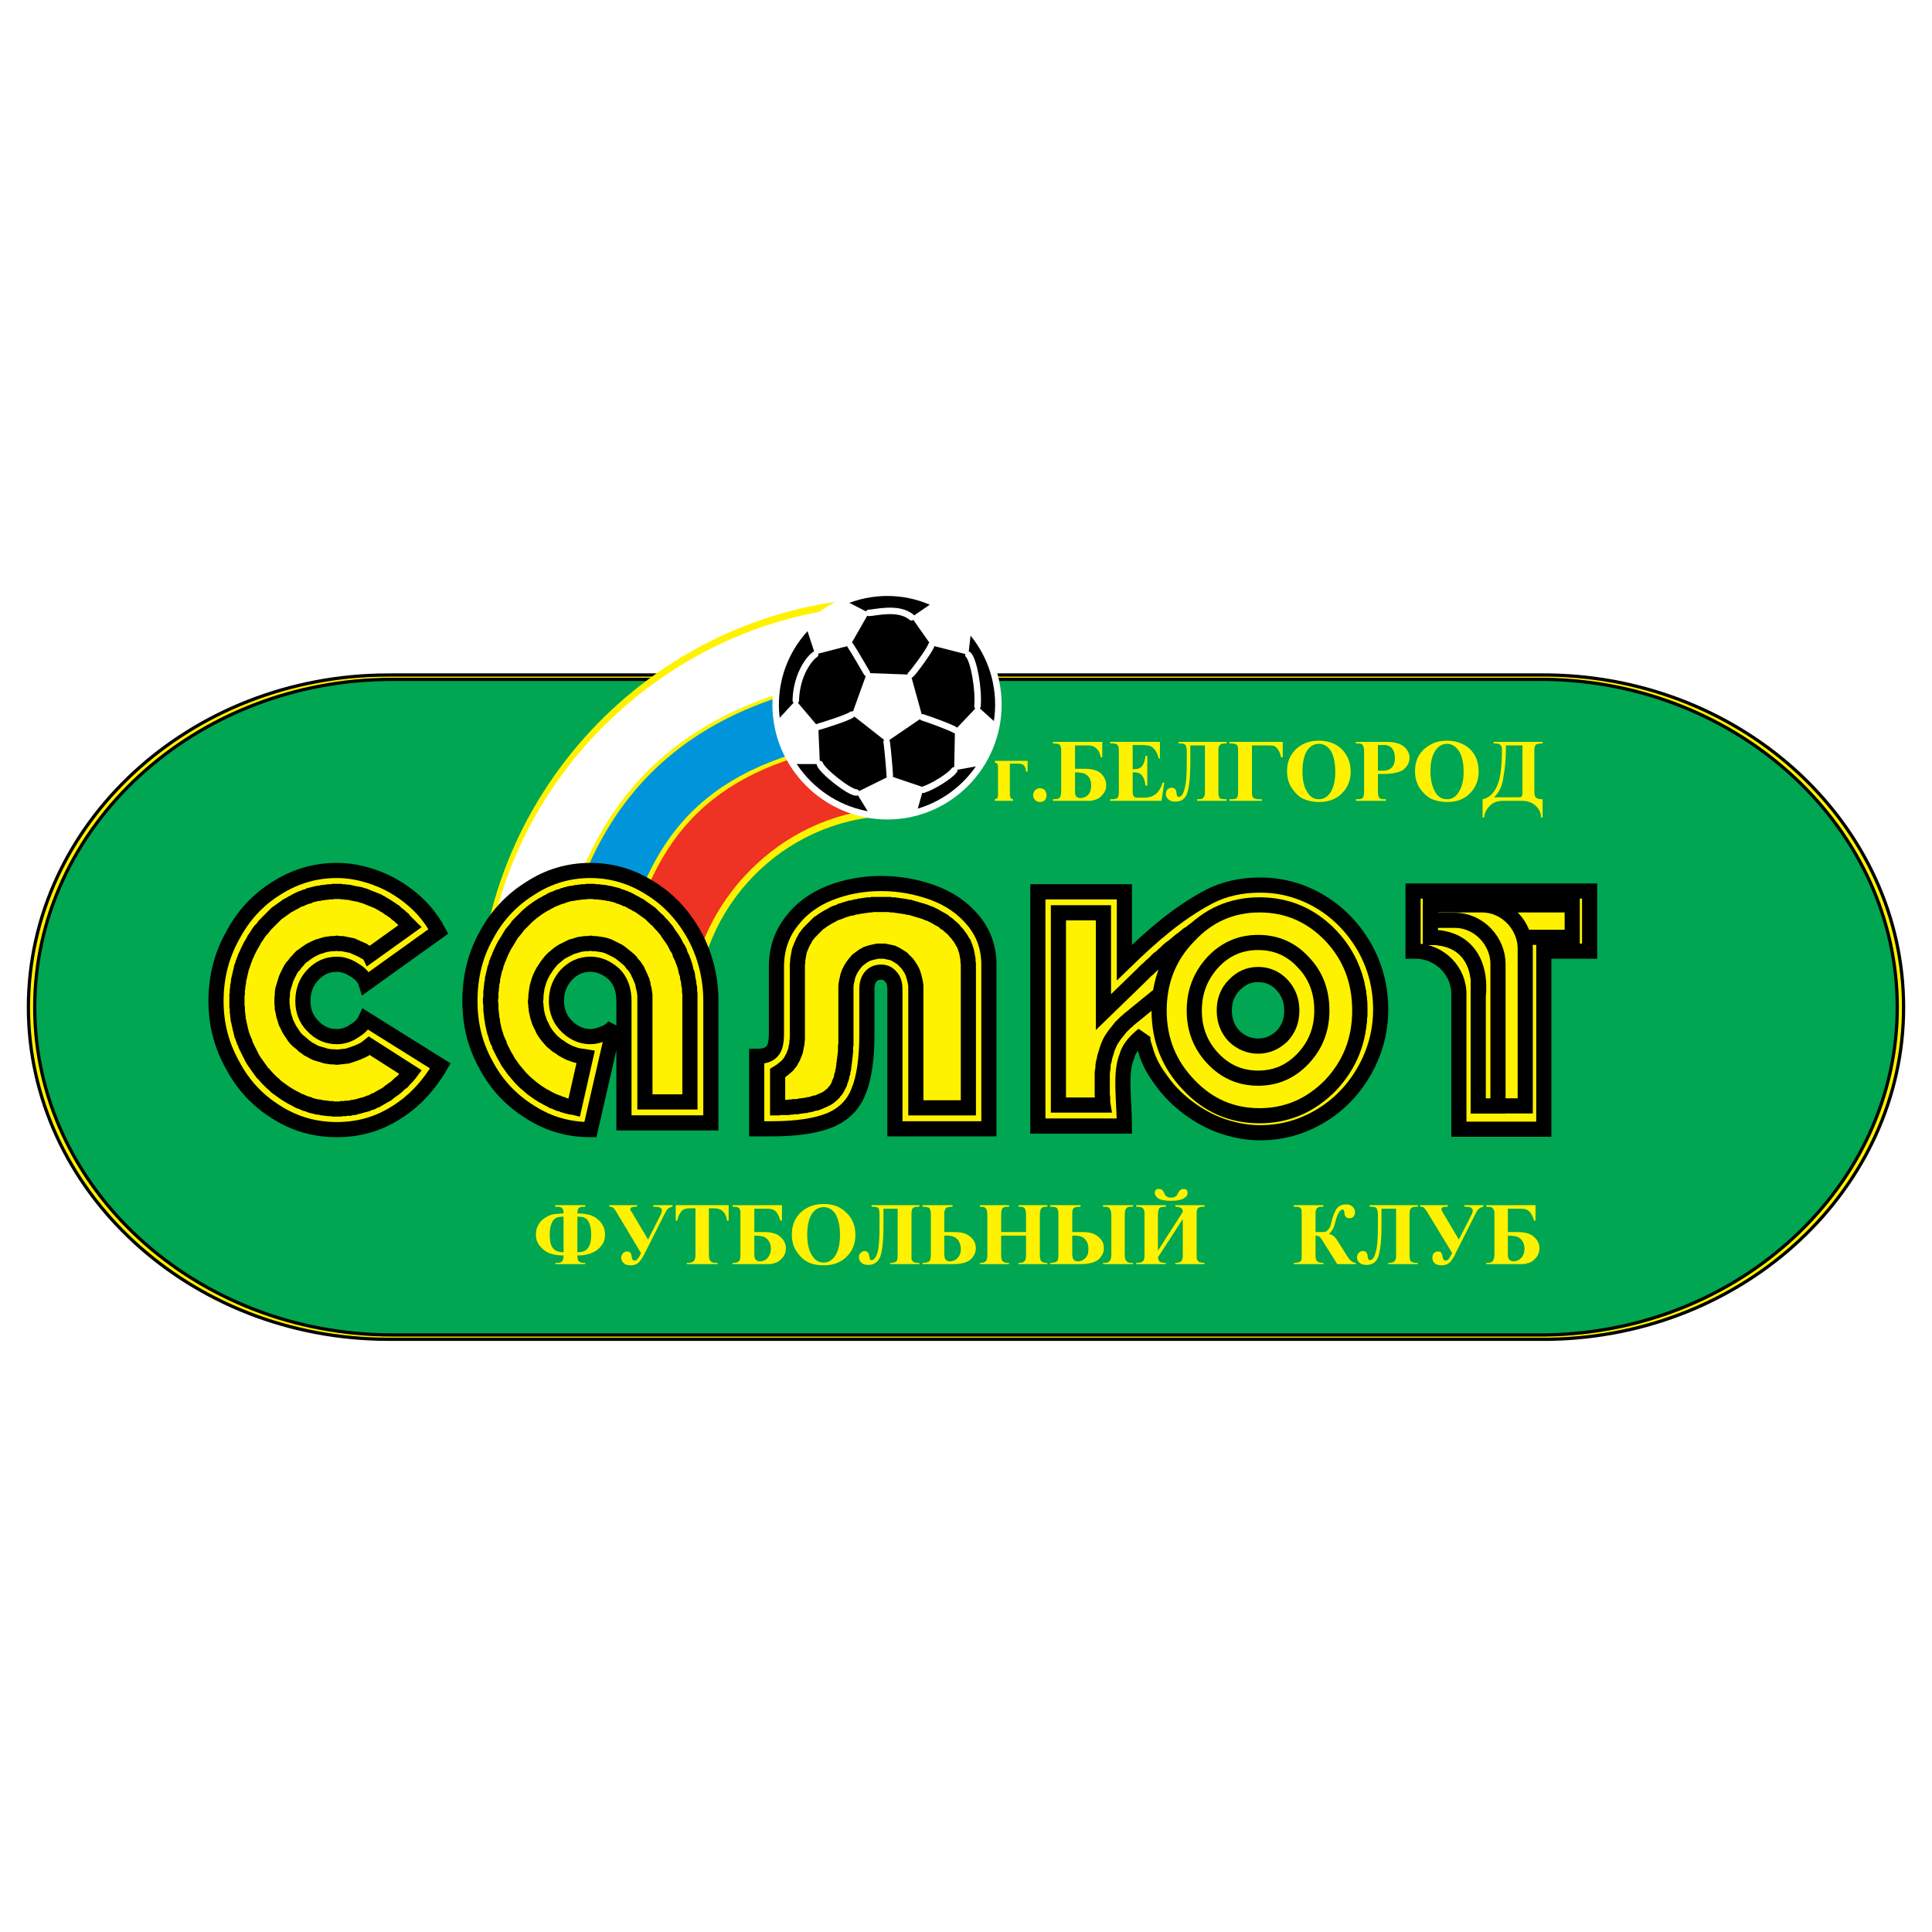 <?xml version="1.0" encoding="utf-8"?>
<!-- Generator: Adobe Illustrator 13.0.0, SVG Export Plug-In . SVG Version: 6.00 Build 14948)  -->
<!DOCTYPE svg PUBLIC "-//W3C//DTD SVG 1.0//EN" "http://www.w3.org/TR/2001/REC-SVG-20010904/DTD/svg10.dtd">
<svg version="1.0" id="Layer_1" xmlns="http://www.w3.org/2000/svg" xmlns:xlink="http://www.w3.org/1999/xlink" x="0px" y="0px"
	 width="192.756px" height="192.756px" viewBox="0 0 192.756 192.756" enable-background="new 0 0 192.756 192.756"
	 xml:space="preserve">
<g>
	<polygon fill-rule="evenodd" clip-rule="evenodd" fill="#FFFFFF" points="0,0 192.756,0 192.756,192.756 0,192.756 0,0 	"/>
	
		<path fill-rule="evenodd" clip-rule="evenodd" fill="#FFF200" stroke="#000000" stroke-width="0.324" stroke-miterlimit="2.613" d="
		M38.731,67.346c-19.78,0-35.896,14.881-35.896,33.158c0,18.236,16.116,33.115,35.896,33.115h115.885
		c19.505-0.314,35.305-15.078,35.305-33.115c0-18.079-15.8-32.842-35.305-33.158h-0.433c-0.04,0-0.119,0-0.158,0
		c-0.04,0-0.079,0-0.118,0H38.731L38.731,67.346z"/>
	
		<path fill-rule="evenodd" clip-rule="evenodd" fill="#00A651" stroke="#000000" stroke-width="0.324" stroke-miterlimit="2.613" d="
		M39.125,67.78c-19.623,0-35.66,14.684-35.66,32.724c0,17.998,16.038,32.684,35.66,32.684h115.097
		c19.348-0.277,35.069-14.883,35.069-32.684c0-17.842-15.722-32.447-35.069-32.724h-0.433c-0.079,0-0.119,0-0.158,0
		s-0.078,0-0.118,0H39.125L39.125,67.78z"/>
	<path fill-rule="evenodd" clip-rule="evenodd" fill="#FFF200" d="M88.734,81.399c-10.6,0.355-19.071,9.039-19.269,19.697h-0.158
		c-1.339-4.855-5.792-8.447-11.033-8.447c-4.728,0-8.826,2.96-10.56,7.105c0.906-22.066,18.914-39.789,41.02-40.144V81.399
		L88.734,81.399z"/>
	<path fill-rule="evenodd" clip-rule="evenodd" fill="#FFF200" d="M88.064,80.767c-9.851,0.355-18.598,9.157-19.229,18.987
		c-1.694-4.145-5.792-7.105-10.561-7.105c-4.176,0-7.841,2.289-9.851,5.684c1.3-20.684,18.993-37.578,39.797-37.933L88.064,80.767
		L88.064,80.767z"/>
	<path fill-rule="evenodd" clip-rule="evenodd" fill="#FFFFFF" d="M48.345,98.451c1.222-20.724,18.993-37.697,39.876-38.052
		l-0.04,6.552c-18.046,2.25-28.134,10.342-32.074,25.934C52.798,93.517,49.961,95.609,48.345,98.451L48.345,98.451z"/>
	<path fill-rule="evenodd" clip-rule="evenodd" fill="#0095DA" d="M56.502,92.806c3.94-15.197,13.87-23.368,31.602-25.46v6.079
		c-15.919,1.816-22.618,8.25-25.612,20.052c-1.3-0.513-2.719-0.829-4.216-0.829C57.684,92.648,57.093,92.727,56.502,92.806
		L56.502,92.806z"/>
	<path fill-rule="evenodd" clip-rule="evenodd" fill="#EE3224" d="M62.925,93.674c3.113-12.315,10.284-18.078,25.139-19.894v6.947
		c-10.126,0.513-18.677,9.355-19.189,19.026C67.732,97.069,65.604,94.859,62.925,93.674L62.925,93.674z"/>
	
		<path fill-rule="evenodd" clip-rule="evenodd" fill="#FFF200" stroke="#000000" stroke-width="1.512" stroke-miterlimit="2.613" d="
		M145.553,112.66h8.473V94.898h4.57v-6h-17.613v6h0.354c2.285,0.04,4.295,1.974,4.216,4.42V112.66L145.553,112.66z"/>
	
		<path fill-rule="evenodd" clip-rule="evenodd" fill="#FFF200" stroke="#000000" stroke-width="1.512" stroke-miterlimit="2.613" d="
		M112.179,112.346c0-2.566-0.473-5.369,0.276-7.027c0.196-0.828,0.984-1.578,1.615-2.092c-0.197,0.592,0.196,1.303,0.315,1.855
		c0.473,1.342,0.985,2.053,1.773,3.117c0.827,1.066,1.812,1.936,2.837,2.646c1.023,0.709,2.128,1.262,3.271,1.617
		s2.285,0.553,3.468,0.553c2.127,0,4.136-0.553,5.988-1.658s3.311-2.605,4.413-4.539c1.064-1.895,1.615-3.908,1.615-6.117
		c0-2.25-0.551-4.303-1.615-6.198c-1.103-1.895-2.561-3.434-4.413-4.539c-1.853-1.105-3.861-1.658-5.988-1.658
		c-1.853,0-3.547,0.355-5.084,1.145c-3.152,1.658-5.792,3.987-8.472,6.592v-7.066h-8.63v23.369H112.179L112.179,112.346z"/>
	
		<polygon fill-rule="evenodd" clip-rule="evenodd" fill="#FFF200" stroke="#000000" stroke-width="1.512" stroke-miterlimit="2.613" points="
		111.036,103.504 111.194,103.266 111.351,103.068 111.509,102.871 111.666,102.674 111.824,102.477 111.981,102.318 112.14,102.16 
		112.297,102.004 112.455,101.885 112.612,101.727 117.616,97.66 116.119,103.621 116.119,103.662 116.159,103.74 116.198,103.859 
		116.198,103.938 116.238,104.055 116.315,104.174 116.355,104.332 116.396,104.529 116.396,104.607 116.474,104.766 
		116.552,104.963 116.631,105.121 116.71,105.24 116.75,105.398 116.829,105.555 116.907,105.674 117.025,105.832 117.104,105.951 
		117.183,106.107 117.302,106.266 117.419,106.424 117.537,106.582 117.656,106.74 117.813,106.936 117.932,107.096 118.05,107.252 
		118.208,107.412 118.325,107.568 118.483,107.688 118.601,107.844 118.759,108.004 118.916,108.121 119.075,108.279 
		119.231,108.396 119.351,108.516 119.508,108.674 119.705,108.793 119.862,108.91 120.02,109.029 120.178,109.148 120.335,109.266 
		120.493,109.346 120.65,109.463 120.809,109.541 121.005,109.66 121.163,109.74 121.32,109.818 121.478,109.938 121.675,110.016 
		121.832,110.096 122.03,110.135 122.188,110.213 122.345,110.293 122.542,110.371 122.699,110.41 122.897,110.49 123.054,110.529 
		123.251,110.568 123.409,110.648 123.605,110.688 123.764,110.727 123.961,110.766 124.117,110.766 124.315,110.805 
		124.473,110.846 124.669,110.846 124.827,110.885 125.024,110.885 125.183,110.924 125.379,110.924 125.536,110.924 
		125.734,110.924 125.891,110.924 126.049,110.924 126.206,110.924 126.403,110.885 126.561,110.885 126.719,110.885 
		126.877,110.846 127.033,110.846 127.191,110.805 127.349,110.805 127.507,110.766 127.664,110.727 127.822,110.688 
		127.979,110.648 128.137,110.607 128.295,110.568 128.452,110.529 128.61,110.49 128.728,110.449 128.886,110.41 129.043,110.332 
		129.201,110.293 129.358,110.213 129.477,110.174 129.634,110.096 129.792,110.016 129.949,109.977 130.068,109.896 
		130.226,109.818 130.383,109.74 130.501,109.66 130.659,109.582 130.935,109.385 131.211,109.188 131.486,108.99 131.763,108.793 
		131.998,108.596 132.274,108.396 132.511,108.16 132.748,107.924 132.944,107.688 133.181,107.451 133.377,107.213 
		133.575,106.936 133.771,106.66 133.969,106.385 134.166,106.107 134.323,105.793 134.402,105.635 134.481,105.516 134.56,105.357 
		134.639,105.199 134.718,105.043 134.796,104.885 134.835,104.727 134.914,104.607 134.954,104.449 135.033,104.293 
		135.072,104.135 135.15,103.977 135.19,103.859 135.229,103.701 135.27,103.543 135.349,103.385 135.387,103.227 135.427,103.068 
		135.427,102.871 135.466,102.713 135.506,102.555 135.545,102.398 135.545,102.24 135.585,102.043 135.585,101.885 
		135.624,101.727 135.624,101.568 135.664,101.371 135.664,101.213 135.664,101.018 135.664,100.857 135.664,100.701 
		135.664,100.504 135.664,100.346 135.664,100.148 135.664,99.99 135.624,99.832 135.624,99.635 135.585,99.477 135.585,99.318 
		135.545,99.16 135.545,98.965 135.506,98.807 135.466,98.648 135.427,98.49 135.387,98.332 135.387,98.174 135.349,98.016 
		135.27,97.859 135.229,97.66 135.19,97.504 135.15,97.346 135.072,97.188 135.033,97.069 134.954,96.911 134.914,96.753 
		134.835,96.595 134.758,96.438 134.718,96.28 134.639,96.122 134.56,95.964 134.481,95.806 134.402,95.688 134.323,95.53 
		134.127,95.214 133.969,94.938 133.771,94.662 133.575,94.385 133.377,94.148 133.141,93.872 132.944,93.635 132.708,93.398 
		132.472,93.161 132.235,92.925 131.998,92.727 131.763,92.529 131.486,92.333 131.211,92.135 130.935,91.938 130.659,91.74 
		130.501,91.661 130.383,91.582 130.226,91.503 130.068,91.425 129.91,91.346 129.792,91.306 129.634,91.227 129.477,91.148 
		129.319,91.109 129.201,91.03 129.043,90.99 128.886,90.912 128.728,90.872 128.57,90.833 128.452,90.793 128.295,90.753 
		128.137,90.714 127.979,90.674 127.822,90.635 127.664,90.596 127.507,90.556 127.349,90.517 127.191,90.517 127.033,90.477 
		126.877,90.477 126.719,90.438 126.561,90.438 126.403,90.438 126.206,90.398 126.049,90.398 125.891,90.398 125.734,90.398 
		125.576,90.398 125.418,90.398 125.3,90.398 125.143,90.398 124.984,90.438 124.867,90.438 124.709,90.438 124.591,90.438 
		124.433,90.477 124.315,90.477 124.157,90.517 124.04,90.517 123.921,90.556 123.764,90.556 123.646,90.596 123.526,90.635 
		123.409,90.635 123.251,90.674 123.133,90.714 123.015,90.753 122.897,90.793 122.778,90.833 122.66,90.872 122.542,90.912 
		122.423,90.951 122.306,90.99 122.188,91.03 122.068,91.109 121.951,91.148 121.832,91.188 121.715,91.267 121.636,91.306 
		121.36,91.464 121.084,91.582 120.809,91.74 120.572,91.898 120.297,92.057 120.06,92.214 119.783,92.372 119.547,92.529 
		119.271,92.727 119.035,92.885 118.799,93.083 118.523,93.24 118.286,93.438 118.05,93.635 117.773,93.833 117.537,94.03 
		117.302,94.227 117.065,94.424 116.789,94.622 116.552,94.819 116.315,95.056 116.08,95.253 115.844,95.49 115.567,95.688 
		115.331,95.924 115.094,96.161 114.858,96.358 114.622,96.595 114.346,96.832 114.109,97.069 113.873,97.306 110.091,100.977 
		110.091,91.069 105.599,91.069 105.599,110.252 110.051,110.252 110.012,110.016 110.012,109.779 110.012,109.504 109.972,109.266 
		109.972,109.029 109.972,108.752 109.972,108.516 109.972,108.279 109.972,108.043 109.972,107.768 109.972,107.529 
		109.972,107.291 109.972,107.016 110.012,106.779 110.051,106.504 110.051,106.266 110.091,106.029 110.169,105.754 
		110.208,105.516 110.287,105.24 110.366,105.002 110.445,104.727 110.484,104.607 110.523,104.49 110.643,104.215 110.76,103.938 
		110.878,103.74 111.036,103.504 	"/>
	
		<path fill-rule="evenodd" clip-rule="evenodd" fill="#FFF200" stroke="#000000" stroke-width="1.512" stroke-miterlimit="2.613" d="
		M98.663,112.621V96.082c-0.039-1.658-0.591-3.118-1.615-4.302c-1.024-1.224-2.364-2.132-3.979-2.724
		c-1.655-0.592-3.35-0.908-5.162-0.908s-3.507,0.316-5.122,0.947c-1.576,0.631-2.876,1.579-3.822,2.842
		c-0.985,1.263-1.498,2.763-1.498,4.54v6.63c0,0.83-0.118,1.463-0.434,1.777c-0.275,0.355-0.827,0.514-1.536,0.514v7.223h1.536
		c2.522,0,4.453-0.316,5.792-0.869c1.379-0.592,2.325-1.539,2.837-2.881c0.552-1.303,0.828-3.236,0.828-5.645v-4.539
		c0-0.514,0.118-0.947,0.394-1.264c0.236-0.275,0.591-0.434,1.024-0.434c0.394,0,0.749,0.158,0.985,0.473
		c0.276,0.277,0.394,0.711,0.394,1.225v13.934H98.663L98.663,112.621z"/>
	
		<polygon fill-rule="evenodd" clip-rule="evenodd" fill="#FFF200" stroke="#000000" stroke-width="1.512" stroke-miterlimit="2.613" points="
		96.142,94.108 96.023,93.951 95.945,93.793 95.827,93.595 95.708,93.438 95.59,93.28 95.472,93.122 95.314,92.964 95.157,92.767 
		94.999,92.609 94.842,92.49 94.684,92.333 94.487,92.174 94.29,92.057 94.132,91.898 93.935,91.78 93.699,91.661 93.501,91.543 
		93.305,91.425 93.068,91.306 92.832,91.188 92.596,91.109 92.319,90.99 92.202,90.951 92.083,90.912 91.965,90.872 91.807,90.833 
		91.689,90.793 91.531,90.753 91.414,90.714 91.295,90.674 91.138,90.635 91.02,90.596 90.862,90.556 90.743,90.517 90.586,90.517 
		90.468,90.477 90.31,90.438 90.192,90.438 90.034,90.398 89.916,90.398 89.759,90.359 89.64,90.359 89.483,90.32 89.365,90.32 
		89.207,90.28 89.049,90.28 88.931,90.28 88.773,90.241 88.615,90.241 88.498,90.241 88.34,90.241 88.182,90.241 88.064,90.241 
		87.906,90.241 87.749,90.241 87.63,90.241 87.473,90.241 87.315,90.241 87.197,90.241 87.04,90.241 86.882,90.28 86.764,90.28 
		86.606,90.28 86.488,90.32 86.33,90.32 86.212,90.359 86.055,90.359 85.937,90.398 85.779,90.398 85.661,90.438 85.503,90.477 
		85.385,90.477 85.227,90.517 85.109,90.556 84.991,90.596 84.833,90.596 84.715,90.635 84.597,90.674 84.439,90.714 84.321,90.753 
		84.202,90.793 84.084,90.833 83.927,90.872 83.809,90.951 83.69,90.99 83.572,91.03 83.335,91.109 83.1,91.227 82.902,91.346 
		82.666,91.464 82.469,91.582 82.271,91.701 82.075,91.819 81.878,91.978 81.681,92.096 81.523,92.253 81.365,92.411 81.208,92.569 
		81.05,92.727 80.893,92.885 80.735,93.043 80.577,93.24 80.459,93.398 80.341,93.556 80.262,93.753 80.145,93.911 80.065,94.108 
		79.986,94.266 79.908,94.464 79.829,94.662 79.75,94.859 79.71,95.095 79.671,95.293 79.632,95.53 79.592,95.727 79.592,95.964 
		79.553,96.201 79.553,96.477 79.553,103.107 79.553,103.307 79.553,103.504 79.553,103.701 79.514,103.898 79.514,104.094 
		79.474,104.293 79.435,104.49 79.396,104.688 79.355,104.885 79.277,105.082 79.198,105.279 79.12,105.477 79.001,105.674 
		78.883,105.91 78.726,106.107 78.568,106.307 78.253,106.582 77.898,106.859 77.583,107.055 77.583,110.529 77.662,110.529 
		77.858,110.49 78.056,110.49 78.292,110.49 78.489,110.49 78.646,110.49 78.843,110.449 79.041,110.449 79.198,110.41 
		79.396,110.41 79.553,110.41 79.75,110.371 79.908,110.332 80.065,110.332 80.223,110.293 80.38,110.293 80.499,110.252 
		80.656,110.213 80.774,110.213 80.932,110.174 81.05,110.135 81.168,110.096 81.287,110.057 81.405,110.057 81.523,110.016 
		81.641,109.977 81.72,109.938 81.838,109.896 81.917,109.857 81.996,109.818 82.193,109.74 82.351,109.66 82.508,109.582 
		82.626,109.504 82.745,109.424 82.863,109.305 82.981,109.227 83.1,109.107 83.178,109.029 83.257,108.91 83.375,108.793 
		83.454,108.674 83.533,108.555 83.612,108.396 83.69,108.24 83.769,108.082 83.769,108.004 83.809,107.924 83.848,107.805 
		83.888,107.727 83.927,107.607 83.966,107.49 83.966,107.371 84.005,107.252 84.045,107.135 84.084,107.016 84.084,106.898 
		84.124,106.74 84.163,106.621 84.163,106.463 84.202,106.307 84.202,106.148 84.242,105.99 84.242,105.832 84.281,105.674 
		84.281,105.516 84.321,105.318 84.321,105.16 84.36,104.963 84.36,104.807 84.36,104.607 84.36,104.41 84.399,104.215 
		84.399,104.016 84.399,103.859 84.399,103.621 84.399,103.424 84.399,103.188 84.399,98.688 84.399,98.371 84.439,98.055 
		84.518,97.701 84.597,97.346 84.715,97.029 84.872,96.714 85.07,96.398 85.306,96.082 85.542,95.806 85.857,95.569 86.133,95.372 
		86.488,95.174 86.843,95.056 87.197,94.977 87.552,94.898 87.906,94.898 88.261,94.898 88.615,94.977 89.01,95.056 89.365,95.214 
		89.68,95.411 89.995,95.609 90.271,95.885 90.507,96.122 90.704,96.398 90.901,96.714 91.059,97.029 91.177,97.385 91.255,97.701 
		91.334,98.055 91.374,98.371 91.374,98.688 91.374,110.529 96.614,110.529 96.614,96.161 96.575,95.924 96.575,95.688 
		96.536,95.49 96.496,95.253 96.457,95.056 96.417,94.859 96.339,94.662 96.299,94.503 96.221,94.306 96.142,94.108 	"/>
	
		<path fill-rule="evenodd" clip-rule="evenodd" fill="#FFF200" stroke="#000000" stroke-width="1.512" stroke-miterlimit="2.613" d="
		M62.254,112.029h8.669V99.871c0-2.328-0.552-4.539-1.616-6.512c-1.104-2.013-2.561-3.592-4.414-4.737
		c-1.852-1.185-3.861-1.776-5.989-1.776c-2.167,0-4.177,0.591-5.989,1.776c-1.852,1.145-3.35,2.724-4.414,4.737
		c-1.103,1.974-1.615,4.145-1.615,6.512c0,2.33,0.512,4.422,1.615,6.395c1.064,2.014,2.562,3.553,4.414,4.699
		c1.852,1.182,3.822,1.736,5.989,1.736l2.364-10.303c-0.237,0.275-0.552,0.553-1.025,0.709c-0.433,0.199-0.906,0.316-1.339,0.316
		c-0.591,0-1.143-0.158-1.655-0.473c-0.513-0.316-0.946-0.75-1.261-1.264c-0.315-0.553-0.473-1.184-0.473-1.816
		c0-1.064,0.354-1.895,0.985-2.604c0.67-0.711,1.497-1.066,2.404-1.066c0.867,0,1.655,0.355,2.364,0.987
		c0.669,0.672,0.984,1.578,0.984,2.684V112.029L62.254,112.029z"/>
	
		<polygon fill-rule="evenodd" clip-rule="evenodd" fill="#FFF200" stroke="#000000" stroke-width="1.512" stroke-miterlimit="2.613" points="
		65.131,91.385 64.895,91.148 64.619,90.951 64.343,90.753 64.067,90.556 63.792,90.359 63.634,90.28 63.477,90.201 63.358,90.122 
		63.201,90.043 63.043,89.964 62.925,89.885 62.767,89.806 62.609,89.727 62.452,89.688 62.333,89.609 62.176,89.569 62.019,89.491 
		61.861,89.451 61.743,89.412 61.585,89.333 61.427,89.293 61.27,89.253 61.112,89.214 60.955,89.174 60.797,89.135 60.679,89.135 
		60.521,89.096 60.364,89.056 60.206,89.056 60.048,89.017 59.891,89.017 59.733,88.977 59.575,88.977 59.378,88.977 59.221,88.938 
		59.063,88.938 58.906,88.938 58.748,88.938 58.59,88.938 58.394,88.977 58.235,88.977 58.078,88.977 57.92,89.017 57.763,89.017 
		57.605,89.056 57.448,89.056 57.29,89.096 57.132,89.135 56.975,89.135 56.817,89.174 56.66,89.214 56.502,89.253 56.384,89.293 
		56.226,89.333 56.069,89.412 55.911,89.451 55.753,89.491 55.595,89.569 55.478,89.609 55.32,89.688 55.162,89.727 55.005,89.806 
		54.887,89.885 54.729,89.964 54.571,90.043 54.453,90.122 54.295,90.201 54.138,90.28 54.02,90.359 53.705,90.556 53.429,90.753 
		53.153,90.951 52.917,91.148 52.64,91.385 52.404,91.622 52.167,91.858 51.931,92.096 51.695,92.333 51.498,92.609 51.301,92.846 
		51.064,93.122 50.868,93.438 50.709,93.714 50.513,94.03 50.315,94.346 50.237,94.503 50.158,94.662 50.08,94.819 50,94.977 
		49.921,95.174 49.843,95.333 49.803,95.49 49.725,95.648 49.646,95.806 49.606,95.964 49.527,96.122 49.488,96.319 49.449,96.477 
		49.37,96.635 49.331,96.832 49.291,96.99 49.252,97.148 49.212,97.346 49.173,97.504 49.134,97.66 49.134,97.859 49.094,98.016 
		49.055,98.213 49.055,98.371 49.015,98.568 49.015,98.766 48.976,98.924 48.976,99.121 48.976,99.279 48.976,99.477 48.937,99.674 
		48.937,99.871 48.937,100.029 48.976,100.227 48.976,100.424 48.976,100.582 48.976,100.779 49.015,100.977 49.015,101.135 
		49.055,101.332 49.055,101.49 49.094,101.688 49.134,101.846 49.134,102.004 49.173,102.201 49.212,102.357 49.252,102.555 
		49.291,102.713 49.331,102.871 49.37,103.029 49.449,103.227 49.488,103.385 49.527,103.543 49.606,103.701 49.646,103.859 
		49.725,103.977 49.803,104.135 49.843,104.332 49.921,104.49 50,104.646 50.08,104.807 50.158,104.963 50.237,105.121 
		50.315,105.279 50.513,105.596 50.67,105.91 50.868,106.188 51.064,106.463 51.261,106.74 51.498,107.016 51.695,107.252 
		51.931,107.529 52.167,107.768 52.404,108.004 52.64,108.199 52.917,108.438 53.153,108.635 53.429,108.832 53.705,109.029 
		54.02,109.227 54.138,109.305 54.295,109.385 54.453,109.463 54.571,109.541 54.729,109.621 54.887,109.701 55.044,109.779 
		55.162,109.857 55.32,109.896 55.478,109.977 55.635,110.016 55.753,110.096 55.911,110.135 56.069,110.174 56.226,110.252 
		56.384,110.293 56.502,110.332 56.66,110.371 56.817,110.41 56.975,110.449 57.132,110.449 57.29,110.49 58.433,105.438 
		58.196,105.398 57.842,105.357 57.487,105.279 57.132,105.16 56.817,105.043 56.502,104.885 56.147,104.688 55.872,104.49 
		55.556,104.293 55.28,104.055 55.044,103.859 54.808,103.582 54.571,103.307 54.374,103.029 54.177,102.713 54.099,102.516 
		54.02,102.357 53.941,102.201 53.862,102.043 53.783,101.846 53.744,101.688 53.665,101.49 53.625,101.332 53.586,101.135 
		53.547,100.977 53.507,100.779 53.507,100.621 53.468,100.424 53.468,100.227 53.429,100.029 53.429,99.871 53.468,99.596 
		53.468,99.318 53.507,99.043 53.547,98.766 53.586,98.49 53.665,98.213 53.744,97.938 53.823,97.701 53.941,97.424 54.059,97.188 
		54.177,96.951 54.335,96.714 54.492,96.477 54.65,96.24 54.808,96.043 55.005,95.806 55.202,95.609 55.398,95.451 55.635,95.253 
		55.832,95.095 56.069,94.938 56.305,94.819 56.542,94.701 56.778,94.583 57.015,94.464 57.29,94.385 57.566,94.306 57.802,94.227 
		58.078,94.188 58.354,94.148 58.629,94.148 58.906,94.108 59.182,94.148 59.418,94.148 59.694,94.188 59.97,94.227 60.206,94.266 
		60.482,94.346 60.718,94.424 60.955,94.543 61.191,94.662 61.427,94.78 61.664,94.898 61.9,95.056 62.097,95.214 62.294,95.372 
		62.491,95.53 62.728,95.727 62.925,95.924 63.082,96.161 63.28,96.358 63.437,96.595 63.595,96.832 63.713,97.108 63.831,97.346 
		63.949,97.621 64.067,97.898 64.146,98.174 64.186,98.451 64.265,98.727 64.304,99.004 64.343,99.279 64.343,99.557 64.343,99.832 
		64.343,109.938 68.835,109.938 68.835,99.871 68.835,99.674 68.835,99.477 68.835,99.318 68.835,99.121 68.796,98.924 
		68.796,98.766 68.796,98.568 68.756,98.371 68.717,98.213 68.717,98.016 68.678,97.859 68.638,97.66 68.599,97.504 68.599,97.346 
		68.56,97.148 68.48,96.99 68.441,96.832 68.402,96.635 68.362,96.477 68.323,96.319 68.245,96.122 68.205,95.964 68.126,95.806 
		68.086,95.648 68.008,95.49 67.929,95.333 67.85,95.174 67.811,94.977 67.732,94.819 67.653,94.662 67.535,94.503 67.456,94.346 
		67.298,94.03 67.102,93.714 66.904,93.438 66.708,93.161 66.51,92.846 66.313,92.609 66.077,92.333 65.841,92.096 65.644,91.858 
		65.368,91.622 65.131,91.385 	"/>
	
		<path fill-rule="evenodd" clip-rule="evenodd" fill="#FFF200" stroke="#000000" stroke-width="1.512" stroke-miterlimit="2.613" d="
		M33.608,86.846c-2.167,0-4.176,0.591-6.028,1.776c-1.852,1.145-3.31,2.724-4.374,4.737c-1.103,1.974-1.655,4.145-1.655,6.512
		c0,2.33,0.552,4.422,1.655,6.395c1.064,2.014,2.522,3.553,4.374,4.699c1.852,1.182,3.862,1.736,6.028,1.736
		c2.089,0,4.019-0.514,5.792-1.619c1.773-1.066,3.31-2.645,4.531-4.736l-7.447-4.658c-0.236,0.514-0.67,0.908-1.221,1.223
		c-0.513,0.355-1.104,0.514-1.655,0.514c-0.945,0-1.733-0.355-2.403-1.066c-0.67-0.67-0.985-1.5-0.985-2.486
		c0-1.025,0.315-1.895,0.985-2.604c0.67-0.711,1.458-1.066,2.403-1.066c0.591,0,1.183,0.197,1.773,0.592
		c0.591,0.356,0.986,0.79,1.143,1.303l7.211-5.171c-0.67-1.264-1.576-2.369-2.679-3.276c-1.143-0.948-2.325-1.619-3.625-2.092
		S34.87,86.846,33.608,86.846L33.608,86.846z"/>
	
		<polygon fill-rule="evenodd" clip-rule="evenodd" fill="#FFF200" stroke="#000000" stroke-width="1.512" stroke-miterlimit="2.613" points="
		26.634,92.096 26.398,92.333 26.201,92.609 25.964,92.846 25.767,93.122 25.57,93.438 25.374,93.714 25.216,94.03 25.019,94.346 
		24.94,94.503 24.861,94.662 24.783,94.819 24.704,94.977 24.625,95.174 24.546,95.333 24.467,95.49 24.428,95.648 24.349,95.806 
		24.31,95.964 24.23,96.122 24.191,96.319 24.112,96.477 24.073,96.635 24.034,96.832 23.994,96.99 23.955,97.148 23.916,97.346 
		23.876,97.504 23.836,97.66 23.797,97.859 23.797,98.016 23.758,98.213 23.718,98.371 23.718,98.568 23.679,98.766 23.679,98.924 
		23.679,99.121 23.64,99.279 23.64,99.477 23.64,99.674 23.64,99.871 23.64,100.029 23.64,100.227 23.64,100.424 23.679,100.582 
		23.679,100.779 23.679,100.977 23.718,101.135 23.718,101.332 23.758,101.49 23.758,101.688 23.797,101.846 23.836,102.004 
		23.876,102.201 23.916,102.357 23.955,102.555 23.994,102.713 24.034,102.871 24.073,103.029 24.112,103.227 24.191,103.385 
		24.23,103.543 24.31,103.701 24.349,103.859 24.428,103.977 24.467,104.135 24.546,104.332 24.625,104.49 24.704,104.646 
		24.783,104.807 24.861,104.963 24.94,105.121 25.019,105.279 25.176,105.596 25.374,105.91 25.57,106.188 25.767,106.463 
		25.964,106.74 26.162,107.016 26.398,107.252 26.634,107.529 26.871,107.768 27.107,108.004 27.343,108.199 27.58,108.438 
		27.856,108.635 28.132,108.832 28.407,109.029 28.723,109.227 28.841,109.305 28.999,109.385 29.117,109.463 29.274,109.541 
		29.432,109.621 29.589,109.701 29.708,109.779 29.865,109.857 30.023,109.896 30.181,109.977 30.299,110.016 30.457,110.096 
		30.614,110.135 30.771,110.174 30.929,110.252 31.047,110.293 31.205,110.332 31.363,110.371 31.521,110.41 31.678,110.449 
		31.835,110.449 31.993,110.49 32.15,110.529 32.309,110.529 32.466,110.568 32.624,110.568 32.781,110.607 32.938,110.607 
		33.096,110.607 33.254,110.648 33.412,110.648 33.608,110.648 33.767,110.648 33.924,110.648 34.081,110.607 34.239,110.607 
		34.397,110.607 34.554,110.568 34.712,110.568 34.87,110.568 35.027,110.529 35.185,110.49 35.342,110.49 35.46,110.449 
		35.618,110.41 35.776,110.371 35.934,110.332 36.052,110.293 36.209,110.252 36.367,110.213 36.485,110.174 36.643,110.135 
		36.8,110.057 36.918,110.016 37.076,109.977 37.234,109.896 37.352,109.818 37.51,109.779 37.627,109.701 37.786,109.621 
		37.904,109.541 38.061,109.463 38.18,109.385 38.337,109.305 38.613,109.148 38.85,108.949 39.125,108.752 39.401,108.555 
		39.638,108.359 39.874,108.121 40.15,107.924 40.386,107.648 40.623,107.412 40.859,107.135 40.977,106.977 36.84,104.332 
		36.643,104.49 36.367,104.688 36.052,104.846 35.697,105.002 35.381,105.121 35.027,105.24 34.672,105.357 34.318,105.398 
		33.963,105.438 33.608,105.477 33.333,105.438 33.057,105.438 32.781,105.398 32.505,105.357 32.269,105.279 31.993,105.199 
		31.717,105.121 31.481,105.043 31.245,104.924 30.968,104.766 30.732,104.646 30.535,104.49 30.299,104.332 30.102,104.135 
		29.905,103.977 29.708,103.818 29.51,103.621 29.353,103.424 29.195,103.188 29.038,102.951 28.88,102.713 28.762,102.477 
		28.644,102.24 28.526,102.004 28.447,101.727 28.368,101.49 28.289,101.213 28.25,100.938 28.171,100.66 28.171,100.424 
		28.132,100.148 28.132,99.871 28.132,99.596 28.171,99.318 28.171,99.043 28.21,98.766 28.289,98.49 28.368,98.213 28.447,97.977 
		28.526,97.701 28.644,97.424 28.762,97.188 28.88,96.951 28.999,96.714 29.156,96.477 29.353,96.28 29.51,96.043 29.708,95.846 
		29.865,95.648 30.062,95.451 30.299,95.293 30.496,95.135 30.732,94.977 30.968,94.819 31.205,94.701 31.442,94.583 31.717,94.464 
		31.993,94.385 32.229,94.306 32.505,94.227 32.781,94.188 33.057,94.148 33.333,94.148 33.608,94.108 33.806,94.148 34.003,94.148 
		34.16,94.148 34.357,94.188 34.554,94.227 34.751,94.266 34.948,94.306 35.146,94.346 35.303,94.424 35.5,94.503 35.658,94.583 
		35.854,94.662 36.012,94.74 36.209,94.819 36.367,94.938 36.524,95.017 36.84,95.214 36.879,95.293 40.898,92.411 40.819,92.333 
		40.662,92.174 40.504,92.017 40.347,91.858 40.229,91.701 40.031,91.543 39.874,91.385 39.716,91.267 39.52,91.109 39.361,90.951 
		39.165,90.833 39.007,90.714 38.81,90.596 38.652,90.477 38.455,90.359 38.258,90.241 38.061,90.122 37.904,90.043 37.707,89.924 
		37.51,89.845 37.312,89.767 37.116,89.688 36.918,89.609 36.722,89.53 36.524,89.451 36.328,89.372 36.13,89.333 35.934,89.253 
		35.737,89.214 35.5,89.174 35.303,89.135 35.106,89.096 34.948,89.056 34.751,89.017 34.554,89.017 34.357,88.977 34.16,88.977 
		33.963,88.938 33.767,88.938 33.608,88.938 33.412,88.938 33.254,88.938 33.096,88.977 32.938,88.977 32.781,88.977 32.624,89.017 
		32.466,89.017 32.309,89.056 32.15,89.056 31.993,89.096 31.835,89.135 31.678,89.135 31.521,89.174 31.363,89.214 31.205,89.253 
		31.047,89.293 30.89,89.333 30.771,89.412 30.614,89.451 30.457,89.491 30.299,89.569 30.141,89.609 30.023,89.688 29.865,89.727 
		29.708,89.806 29.55,89.885 29.432,89.964 29.274,90.043 29.117,90.122 28.999,90.201 28.841,90.28 28.683,90.359 28.407,90.556 
		28.132,90.753 27.856,90.951 27.58,91.148 27.343,91.385 27.107,91.622 26.871,91.858 26.634,92.096 	"/>
	<path fill-rule="evenodd" clip-rule="evenodd" fill="#FFF200" d="M150.479,79.898v-0.355h0.985c0.197,0,0.315,0,0.355-0.079
		c0.039-0.04,0.077-0.158,0.077-0.316v-4.776h-1.418v-0.355h3.429v0.158c-0.315,0-0.552,0.04-0.67,0.119
		c-0.119,0.119-0.158,0.316-0.158,0.632v4.105c0,0.276,0.079,0.474,0.158,0.553c0.079,0.039,0.157,0.079,0.275,0.118
		c0.079,0.04,0.236,0.04,0.395,0.04v1.815h-0.158c0-0.197-0.039-0.395-0.118-0.592c-0.078-0.197-0.236-0.395-0.394-0.553
		c-0.315-0.316-0.788-0.513-1.379-0.513H150.479L150.479,79.898z M150.479,74.017v0.355h-0.236v0.514
		c0,0.789-0.079,1.658-0.236,2.565c-0.118,0.948-0.434,1.619-0.945,2.092h1.418v0.355h-0.512c-0.552,0-1.024,0.158-1.34,0.513
		c-0.315,0.316-0.512,0.671-0.551,1.145h-0.159v-1.815c0.592-0.119,1.065-0.513,1.419-1.263c0.354-0.71,0.513-1.974,0.513-3.71
		c0-0.197-0.039-0.355-0.158-0.434c-0.079-0.119-0.275-0.158-0.512-0.158h-0.158v-0.158H150.479L150.479,74.017z M144.371,80.017
		v-0.276c0.473,0,0.906-0.237,1.182-0.75c0.315-0.475,0.474-1.145,0.474-1.974c0-0.908-0.158-1.619-0.474-2.092
		c-0.315-0.474-0.709-0.711-1.182-0.711v-0.316c0.906,0,1.655,0.276,2.286,0.829c0.591,0.592,0.867,1.342,0.867,2.25
		c0,0.868-0.276,1.579-0.867,2.17C146.104,79.741,145.316,80.017,144.371,80.017L144.371,80.017z M144.371,73.898v0.316
		c-0.473,0-0.905,0.237-1.182,0.711c-0.315,0.473-0.474,1.145-0.474,2.013c0,0.829,0.158,1.5,0.435,2.013
		c0.275,0.513,0.669,0.79,1.221,0.79v0.276c-0.591,0-1.104-0.119-1.576-0.316c-0.434-0.237-0.827-0.592-1.143-1.065
		c-0.315-0.474-0.473-1.026-0.473-1.698c0-0.671,0.157-1.224,0.473-1.697c0.315-0.474,0.749-0.79,1.222-1.027
		S143.859,73.898,144.371,73.898L144.371,73.898z M138.303,77.214v-0.355c0.237-0.039,0.395-0.118,0.552-0.276
		c0.197-0.197,0.315-0.513,0.315-0.948c0-0.394-0.078-0.71-0.275-0.947c-0.118-0.197-0.316-0.276-0.592-0.355v-0.316
		c0.828,0,1.38,0.158,1.773,0.474c0.354,0.315,0.552,0.671,0.552,1.105c0,0.435-0.157,0.79-0.552,1.145
		C139.761,77.017,139.17,77.175,138.303,77.214L138.303,77.214z M138.303,74.017v0.316c-0.117,0-0.236,0-0.394,0h-0.434v2.566h0.434
		c0.157,0,0.276,0,0.394-0.04v0.355c-0.039,0-0.117,0-0.196,0h-0.631v1.777c0,0.276,0.039,0.473,0.118,0.592
		c0.118,0.118,0.276,0.158,0.513,0.158h0.157v0.158h-2.994v-0.158h0.196c0.236,0,0.395-0.04,0.513-0.158
		c0.078-0.119,0.118-0.316,0.118-0.592v-4.027c0-0.276-0.04-0.473-0.118-0.592c-0.078-0.158-0.237-0.197-0.513-0.197h-0.196v-0.158
		h2.994C138.303,74.017,138.303,74.017,138.303,74.017L138.303,74.017z M131.565,80.017v-0.276c0.512,0,0.906-0.237,1.221-0.75
		c0.276-0.475,0.434-1.145,0.434-1.974c0-0.908-0.157-1.619-0.434-2.092c-0.314-0.474-0.709-0.711-1.181-0.711c0,0,0,0-0.04,0
		v-0.316c0.945,0,1.694,0.276,2.285,0.829c0.591,0.592,0.907,1.342,0.907,2.25c0,0.868-0.276,1.579-0.867,2.17
		c-0.592,0.592-1.341,0.869-2.285,0.869C131.605,80.017,131.605,80.017,131.565,80.017L131.565,80.017z M131.565,73.898v0.316
		c-0.474,0-0.866,0.237-1.183,0.711c-0.275,0.473-0.434,1.145-0.434,2.013c0,0.829,0.119,1.5,0.434,2.013
		c0.276,0.513,0.67,0.79,1.183,0.79v0.276c-0.552,0-1.064-0.119-1.537-0.316c-0.472-0.237-0.827-0.592-1.143-1.065
		c-0.315-0.474-0.473-1.026-0.473-1.698c0-0.671,0.157-1.224,0.473-1.697c0.315-0.474,0.709-0.79,1.183-1.027
		C130.58,73.978,131.053,73.898,131.565,73.898L131.565,73.898z M108.042,79.898v-0.315c0.236-0.04,0.393-0.158,0.551-0.316
		c0.197-0.237,0.276-0.553,0.276-0.908c0-0.315-0.079-0.552-0.197-0.789c-0.158-0.198-0.314-0.315-0.513-0.395
		c-0.038-0.04-0.078-0.04-0.117-0.04v-0.434h0.157c0.749,0,1.301,0.158,1.655,0.474c0.354,0.355,0.512,0.75,0.512,1.145
		c0,0.355-0.079,0.631-0.315,0.908c-0.196,0.276-0.472,0.474-0.749,0.553c-0.117,0.04-0.275,0.079-0.473,0.118
		c-0.157,0-0.354,0-0.591,0H108.042L108.042,79.898z M108.042,74.372v-0.355h1.93v1.54h-0.157c-0.039-0.276-0.118-0.474-0.235-0.671
		c-0.158-0.197-0.277-0.316-0.435-0.395c-0.157-0.079-0.354-0.119-0.631-0.119H108.042L108.042,74.372z M113.007,74.333v2.408h0.117
		c0.276,0,0.474-0.04,0.591-0.118c0.158-0.079,0.276-0.198,0.355-0.395c0.118-0.197,0.157-0.474,0.236-0.829h0.158v3h-0.158
		c-0.079-0.355-0.118-0.632-0.236-0.829c-0.119-0.198-0.236-0.355-0.355-0.395c-0.156-0.079-0.354-0.119-0.591-0.119h-0.117v1.856
		c0,0.276,0.039,0.434,0.117,0.552c0.04,0.079,0.198,0.119,0.435,0.119h0.591c0.944,0,1.536-0.474,1.852-1.5h0.158l-0.276,1.815
		h-5.123v-0.158h0.237c0.197,0,0.354-0.04,0.473-0.119c0.118-0.079,0.157-0.276,0.157-0.631v-4.027c0-0.355-0.039-0.552-0.157-0.671
		c-0.119-0.079-0.275-0.119-0.473-0.119h-0.237v-0.158h4.965v1.658h-0.117c-0.079-0.315-0.198-0.592-0.355-0.829
		c-0.158-0.197-0.314-0.355-0.551-0.434c-0.197-0.04-0.513-0.079-0.907-0.079H113.007L113.007,74.333z M118.759,74.372v1.698
		c0,1.46-0.118,2.487-0.314,3.079c-0.197,0.553-0.591,0.829-1.183,0.829c-0.315,0-0.552-0.079-0.71-0.237
		c-0.156-0.158-0.236-0.316-0.236-0.513s0.08-0.355,0.158-0.474c0.118-0.079,0.236-0.158,0.434-0.158
		c0.275,0,0.434,0.158,0.474,0.513c0,0.079,0,0.158,0.038,0.198c0,0.039,0,0.079,0.039,0.118c0,0.04,0.079,0.079,0.158,0.079
		c0.237,0,0.434-0.276,0.552-0.75c0.157-0.474,0.236-1.342,0.236-2.526v-1.263c0-0.355-0.079-0.552-0.157-0.671
		c-0.079-0.079-0.275-0.119-0.513-0.119h-0.157v-0.158h4.807v0.158h-0.117c-0.276,0-0.474,0.04-0.552,0.158
		c-0.119,0.079-0.158,0.276-0.158,0.592v4.105c0,0.158,0,0.276,0.039,0.355c0,0.079,0.04,0.158,0.079,0.237
		c0.118,0.079,0.276,0.119,0.592,0.119h0.117v0.158h-2.954v-0.158h0.117c0.236,0,0.434-0.04,0.513-0.158
		c0.079-0.079,0.157-0.276,0.157-0.513v-4.698H118.759L118.759,74.372z M127.979,74.017v1.54h-0.157
		c-0.079-0.276-0.158-0.553-0.275-0.71c-0.119-0.197-0.237-0.316-0.355-0.395c-0.118-0.039-0.314-0.079-0.552-0.079h-1.733v4.737
		c0,0.237,0.039,0.395,0.157,0.513c0.119,0.079,0.315,0.119,0.592,0.119h0.235v0.158h-3.23v-0.158h0.197
		c0.275,0,0.473-0.04,0.552-0.158c0.079-0.079,0.117-0.276,0.117-0.592v-4.145c0-0.276-0.038-0.474-0.157-0.553
		c-0.118-0.079-0.315-0.119-0.591-0.119h-0.118v-0.158H127.979L127.979,74.017z M99.254,75.912h3.271v1.066h-0.158
		c-0.039-0.277-0.078-0.474-0.197-0.592c-0.079-0.119-0.275-0.198-0.591-0.198h-0.827v2.921c0,0.276,0.039,0.435,0.079,0.513
		c0.078,0.04,0.157,0.119,0.236,0.119v0.158h-1.813v-0.158c0.158-0.04,0.236-0.079,0.276-0.158s0.04-0.237,0.04-0.474v-2.368
		c0-0.237,0-0.395-0.04-0.474s-0.118-0.158-0.276-0.197V75.912L99.254,75.912z M108.042,74.017v0.355h-0.788v2.329h0.788v0.434
		c-0.197-0.039-0.435-0.079-0.788-0.079v1.895c0,0.276,0.038,0.474,0.157,0.553c0.118,0.079,0.236,0.118,0.395,0.118
		c0.078,0,0.157,0,0.236-0.039v0.315h-2.995v-0.158h0.079c0.315,0,0.512-0.04,0.591-0.158c0.117-0.119,0.157-0.355,0.157-0.671
		v-4.105c0-0.237-0.078-0.395-0.157-0.513c-0.118-0.079-0.315-0.119-0.591-0.119h-0.079v-0.158H108.042L108.042,74.017z
		 M103.747,78.636c0.196,0,0.354,0.079,0.512,0.197c0.079,0.158,0.157,0.315,0.157,0.513c0,0.198-0.078,0.355-0.157,0.474
		c-0.158,0.158-0.315,0.197-0.512,0.197c-0.158,0-0.315-0.04-0.474-0.197c-0.118-0.119-0.197-0.276-0.197-0.474
		c0-0.197,0.079-0.354,0.197-0.513C103.432,78.714,103.589,78.636,103.747,78.636L103.747,78.636z"/>
	<path fill-rule="evenodd" clip-rule="evenodd" fill="#FFF200" d="M151.268,126.119v-0.314c0.196-0.039,0.394-0.158,0.512-0.314
		c0.236-0.238,0.315-0.555,0.315-0.908c0-0.316-0.079-0.553-0.198-0.752c-0.156-0.236-0.313-0.355-0.512-0.432
		c-0.039,0-0.078-0.041-0.117-0.041v-0.434h0.156c0.75,0,1.302,0.158,1.655,0.514c0.354,0.314,0.513,0.709,0.513,1.104
		c0,0.355-0.118,0.672-0.315,0.908c-0.235,0.277-0.473,0.475-0.749,0.553c-0.157,0.041-0.315,0.078-0.473,0.117
		c-0.158,0-0.354,0-0.591,0H151.268L151.268,126.119z M151.268,120.594v-0.354h1.93v1.539h-0.156
		c-0.04-0.238-0.158-0.475-0.277-0.67c-0.117-0.199-0.236-0.316-0.394-0.396c-0.158-0.08-0.354-0.119-0.63-0.119H151.268
		L151.268,120.594z M151.268,120.24v0.354h-0.828v2.33h0.828v0.434c-0.198-0.039-0.474-0.078-0.828-0.078v1.895
		c0,0.275,0.078,0.473,0.197,0.553c0.117,0.078,0.236,0.117,0.394,0.117c0.079,0,0.158,0,0.237-0.039v0.314h-2.995v-0.117h0.079
		c0.315,0,0.512-0.078,0.591-0.197c0.078-0.117,0.157-0.355,0.157-0.67v-4.105c0-0.236-0.079-0.396-0.196-0.514
		c-0.079-0.078-0.276-0.119-0.552-0.119h-0.079v-0.156H151.268L151.268,120.24z M110.091,126.119v-0.117h0.157
		c0.197,0,0.395-0.078,0.474-0.197c0.077-0.117,0.156-0.314,0.156-0.592v-4.027c0-0.275-0.079-0.473-0.156-0.592
		c-0.079-0.156-0.237-0.197-0.474-0.197h-0.157v-0.156h2.955v0.156h-0.197c-0.236,0-0.394,0.041-0.473,0.158
		c-0.119,0.119-0.158,0.355-0.158,0.631v4.027c0,0.277,0.039,0.475,0.158,0.592c0.079,0.119,0.236,0.197,0.473,0.197h0.197v0.117
		H110.091L110.091,126.119z M110.091,124.896c0.039-0.117,0.039-0.236,0.039-0.355c0-0.117,0-0.236-0.039-0.395V124.896
		L110.091,124.896z M116.829,119.805c-0.591,0-0.985-0.078-1.262-0.236c-0.236-0.158-0.354-0.355-0.354-0.553
		c0-0.119,0.039-0.236,0.118-0.316c0.078-0.078,0.197-0.078,0.315-0.078c0.197,0,0.394,0.119,0.513,0.434
		c0.117,0.277,0.314,0.436,0.67,0.436c0.196,0,0.354-0.041,0.433-0.119c0.119-0.039,0.196-0.158,0.275-0.355
		c0.158-0.275,0.316-0.395,0.552-0.395c0.119,0,0.197,0,0.276,0.078c0.079,0.08,0.118,0.197,0.118,0.316
		c0,0.236-0.118,0.395-0.395,0.553C117.813,119.727,117.419,119.805,116.829,119.805L116.829,119.805z M113.36,120.24h2.955v0.156
		c-0.314,0-0.512,0.041-0.63,0.119c-0.078,0.117-0.157,0.316-0.157,0.631v3.633l2.481-3.869c0-0.078,0-0.156-0.038-0.236
		c-0.04-0.08-0.079-0.119-0.158-0.158c-0.118-0.078-0.276-0.119-0.552-0.119v-0.156h2.916v0.156h-0.079
		c-0.275,0-0.433,0.041-0.552,0.119c-0.117,0.117-0.157,0.277-0.157,0.514v4.262c0,0.199,0,0.355,0.078,0.436
		c0.04,0.078,0.119,0.158,0.198,0.197c0.039,0,0.117,0.039,0.196,0.039s0.197,0.039,0.315,0.039v0.117h-2.916v-0.117
		c0.275,0,0.473-0.078,0.592-0.158c0.118-0.117,0.156-0.314,0.156-0.592v-3.631l-2.481,3.828c0.039,0.197,0.079,0.355,0.196,0.436
		c0.119,0.078,0.315,0.117,0.591,0.117v0.117h-2.955v-0.117h0.079c0.275,0,0.474-0.078,0.591-0.158
		c0.079-0.078,0.158-0.275,0.158-0.512v-4.303c0-0.236-0.079-0.396-0.158-0.475c-0.117-0.117-0.275-0.158-0.591-0.158h-0.079V120.24
		L113.36,120.24z M129.082,120.24h2.956v0.156c-0.236,0-0.395,0-0.473,0.041c-0.079,0.039-0.158,0.078-0.237,0.195
		c-0.038,0.08-0.078,0.238-0.078,0.436v1.855h0.394c0.315,0,0.513,0,0.592-0.041c0.079,0,0.157-0.078,0.236-0.156
		c0.118-0.119,0.157-0.236,0.236-0.316c0.04-0.117,0.118-0.434,0.236-0.908c0.157-0.473,0.315-0.828,0.512-1.025
		c0.197-0.199,0.473-0.316,0.828-0.316c0.315,0,0.512,0.08,0.67,0.236c0.157,0.158,0.236,0.316,0.236,0.553
		c0,0.16-0.04,0.316-0.157,0.436c-0.119,0.117-0.237,0.156-0.395,0.156c-0.315,0-0.473-0.156-0.512-0.553
		c0-0.117-0.04-0.195-0.04-0.234c-0.039-0.041-0.079-0.08-0.118-0.08c-0.276,0-0.513,0.395-0.709,1.105
		c-0.119,0.473-0.197,0.75-0.315,0.906c-0.079,0.119-0.196,0.277-0.354,0.436c0.315,0.039,0.591,0.236,0.827,0.631l1.024,1.619
		c0.118,0.197,0.276,0.355,0.394,0.473c0.158,0.08,0.276,0.158,0.435,0.158v0.117h-1.853l-1.536-2.445
		c-0.118-0.158-0.197-0.275-0.275-0.316c-0.079-0.039-0.198-0.078-0.355-0.078v2.053c0,0.158,0.04,0.314,0.078,0.395
		c0.079,0.117,0.119,0.158,0.237,0.197c0.04,0.039,0.078,0.039,0.157,0.039s0.196,0.039,0.315,0.039v0.117h-2.956v-0.117
		c0.237,0,0.435-0.039,0.513-0.078c0.118-0.039,0.158-0.08,0.237-0.197c0.038-0.08,0.038-0.236,0.038-0.436v-4.182
		c0-0.238,0-0.396-0.038-0.477c-0.04-0.078-0.119-0.156-0.198-0.195c-0.039,0-0.117,0-0.196-0.041c-0.118,0-0.236,0-0.355,0V120.24
		L129.082,120.24z M137.83,120.594v1.699c0,1.498-0.118,2.486-0.315,3.078c-0.196,0.553-0.591,0.828-1.182,0.828
		c-0.315,0-0.552-0.08-0.709-0.236c-0.158-0.119-0.237-0.316-0.237-0.514s0.079-0.355,0.158-0.434
		c0.119-0.119,0.236-0.197,0.434-0.197c0.275,0,0.434,0.158,0.473,0.514c0,0.078,0,0.158,0.04,0.197c0,0.039,0,0.078,0.039,0.117
		c0,0.041,0.078,0.08,0.157,0.08c0.236,0,0.434-0.277,0.552-0.75c0.158-0.475,0.236-1.303,0.236-2.527v-1.264
		c0-0.354-0.078-0.553-0.157-0.67c-0.079-0.078-0.275-0.119-0.512-0.119h-0.158v-0.156h4.808v0.156h-0.119
		c-0.275,0-0.472,0.041-0.551,0.158c-0.119,0.078-0.158,0.277-0.158,0.592v4.105c0,0.158,0,0.277,0.039,0.355
		c0,0.08,0.04,0.158,0.079,0.236c0.119,0.08,0.275,0.158,0.591,0.158h0.119v0.117h-2.955v-0.117h0.117
		c0.236,0,0.395-0.078,0.513-0.158c0.078-0.117,0.157-0.275,0.157-0.512v-4.738H137.83L137.83,120.594z M141.692,120.24h2.758v0.156
		h-0.157c-0.315,0-0.474,0.08-0.474,0.236c0,0.08,0.04,0.199,0.118,0.316l1.615,2.725l1.223-2.408
		c0.118-0.197,0.157-0.355,0.157-0.473c0-0.277-0.237-0.396-0.709-0.396h-0.119v-0.156h1.893v0.156
		c-0.197,0.041-0.355,0.119-0.435,0.197c-0.117,0.08-0.236,0.277-0.394,0.592l-1.932,3.83c-0.117,0.316-0.314,0.592-0.512,0.869
		c-0.236,0.234-0.512,0.355-0.866,0.355c-0.276,0-0.513-0.041-0.709-0.197c-0.158-0.119-0.237-0.316-0.237-0.553
		c0-0.199,0.039-0.316,0.118-0.436c0.119-0.119,0.236-0.197,0.435-0.197c0.156,0,0.275,0.039,0.314,0.119
		c0.079,0.078,0.118,0.236,0.157,0.473c0.04,0.197,0.119,0.316,0.315,0.316c0.079,0,0.197-0.039,0.315-0.197
		c0.078-0.119,0.197-0.316,0.315-0.553l-2.522-4.145c-0.117-0.197-0.236-0.316-0.315-0.395c-0.038-0.039-0.196-0.08-0.354-0.08
		V120.24L141.692,120.24z M110.091,120.24v0.156h-0.04v-0.156H110.091L110.091,120.24z M110.091,124.146v0.75
		c-0.079,0.277-0.236,0.514-0.474,0.75c-0.394,0.316-0.984,0.473-1.772,0.473h-0.039v-0.314c0.157-0.039,0.315-0.117,0.473-0.275
		c0.235-0.238,0.314-0.514,0.314-0.908c0-0.355-0.079-0.711-0.314-0.947c-0.119-0.158-0.276-0.275-0.473-0.316v-0.434h0.078
		c0.551,0,0.945,0.039,1.261,0.197c0.276,0.117,0.512,0.316,0.71,0.553C109.972,123.83,110.051,123.99,110.091,124.146
		L110.091,124.146z M110.091,126.002h-0.04v0.117h0.04V126.002L110.091,126.002z M107.806,120.396v-0.156V120.396L107.806,120.396z
		 M107.806,120.24v0.156c-0.315,0-0.552,0.041-0.671,0.119c-0.118,0.117-0.156,0.277-0.156,0.553v1.855h0.827v0.434
		c-0.158-0.039-0.276-0.078-0.474-0.078h-0.354v1.814c0,0.277,0.038,0.475,0.156,0.594c0.079,0.117,0.236,0.156,0.434,0.156
		c0.079,0,0.158,0,0.237-0.039v0.314h-3.035v-0.117c0.355,0,0.592-0.078,0.671-0.158c0.117-0.078,0.157-0.314,0.157-0.631v-4.066
		c0-0.314-0.04-0.514-0.157-0.631c-0.079-0.078-0.315-0.119-0.671-0.119v-0.156H107.806L107.806,120.24z M95.038,126.119v-0.314
		c0.158-0.039,0.355-0.117,0.473-0.275c0.237-0.238,0.354-0.514,0.354-0.908c0-0.355-0.118-0.711-0.315-0.947
		c-0.158-0.158-0.315-0.275-0.513-0.316v-0.434h0.119c0.512,0,0.906,0.039,1.221,0.197c0.276,0.117,0.512,0.316,0.709,0.553
		c0.197,0.275,0.276,0.553,0.276,0.867c0,0.395-0.158,0.75-0.513,1.105c-0.354,0.316-0.945,0.473-1.773,0.473H95.038L95.038,126.119
		z M95.038,120.396v-0.156V120.396L95.038,120.396z M102.367,123.279h-2.482v1.934c0,0.277,0.04,0.475,0.118,0.592
		c0.118,0.119,0.276,0.197,0.513,0.197h0.157v0.117h-2.915v-0.117h0.118c0.235,0,0.394-0.078,0.512-0.197
		c0.079-0.117,0.118-0.314,0.118-0.592v-4.027c0-0.275-0.039-0.473-0.118-0.592c-0.118-0.156-0.276-0.197-0.512-0.197h-0.118v-0.156
		h2.915v0.156h-0.157c-0.236,0-0.395,0.041-0.513,0.158c-0.078,0.119-0.118,0.355-0.118,0.631v1.738h2.482v-1.738
		c0-0.275-0.039-0.473-0.118-0.592c-0.079-0.156-0.275-0.197-0.513-0.197h-0.117v-0.156h2.876v0.156h-0.157
		c-0.198,0-0.354,0.041-0.434,0.158c-0.118,0.119-0.157,0.355-0.157,0.631v4.027c0,0.277,0.039,0.475,0.117,0.592
		c0.119,0.119,0.275,0.197,0.474,0.197h0.157v0.117h-2.876v-0.117h0.117c0.237,0,0.395-0.078,0.513-0.197
		c0.079-0.117,0.118-0.314,0.118-0.592V123.279L102.367,123.279z M95.038,120.24v0.156c-0.315,0-0.551,0.041-0.63,0.119
		c-0.119,0.117-0.197,0.277-0.197,0.553v1.855h0.827v0.434c-0.118-0.039-0.275-0.078-0.473-0.078h-0.354v1.814
		c0,0.277,0.04,0.475,0.158,0.594c0.079,0.117,0.237,0.156,0.433,0.156c0.079,0,0.158,0,0.236-0.039v0.314h-2.994v-0.117
		c0.315,0,0.552-0.078,0.67-0.158c0.079-0.078,0.158-0.314,0.158-0.631v-4.066c0-0.314-0.079-0.514-0.158-0.631
		c-0.118-0.078-0.355-0.119-0.67-0.119v-0.156H95.038L95.038,120.24z M82.193,126.24v-0.277c0.473,0,0.867-0.236,1.182-0.75
		c0.276-0.475,0.434-1.145,0.434-1.975c0-0.908-0.158-1.578-0.434-2.092c-0.315-0.473-0.709-0.709-1.182-0.709v-0.316
		c0.907,0,1.655,0.275,2.246,0.867c0.591,0.553,0.906,1.305,0.906,2.211c0,0.869-0.275,1.58-0.867,2.172
		C83.888,125.963,83.139,126.24,82.193,126.24L82.193,126.24z M88.143,120.594v1.699c0,1.498-0.118,2.486-0.315,3.078
		c-0.236,0.553-0.63,0.828-1.182,0.828c-0.354,0-0.591-0.08-0.709-0.236c-0.158-0.119-0.237-0.316-0.237-0.514
		s0.04-0.355,0.158-0.434c0.118-0.119,0.236-0.197,0.394-0.197c0.275,0,0.434,0.158,0.473,0.514
		c0.039,0.078,0.039,0.158,0.039,0.197s0.04,0.078,0.04,0.117c0.04,0.041,0.079,0.08,0.158,0.08c0.236,0,0.433-0.277,0.591-0.75
		c0.119-0.475,0.197-1.303,0.197-2.527v-1.264c0-0.354-0.039-0.553-0.118-0.67c-0.118-0.078-0.275-0.119-0.551-0.119h-0.118v-0.156
		h4.768v0.156H91.61c-0.276,0-0.434,0.041-0.552,0.158c-0.079,0.078-0.118,0.277-0.118,0.592v4.105c0,0.158,0,0.277,0,0.355
		c0.04,0.08,0.079,0.158,0.118,0.236c0.079,0.08,0.276,0.158,0.552,0.158h0.118v0.117h-2.916v-0.117h0.079
		c0.276,0,0.434-0.078,0.551-0.158c0.079-0.117,0.118-0.275,0.118-0.512v-4.738H88.143L88.143,120.594z M82.193,120.121v0.316
		c-0.512,0-0.906,0.236-1.222,0.709c-0.275,0.475-0.433,1.146-0.433,2.014c0,0.83,0.118,1.5,0.433,2.014
		c0.276,0.514,0.67,0.789,1.183,0.789c0,0,0,0,0.039,0v0.277c-0.591,0-1.104-0.08-1.576-0.316c-0.472-0.236-0.827-0.592-1.143-1.066
		c-0.315-0.475-0.473-1.027-0.473-1.697c0-0.631,0.158-1.223,0.473-1.697c0.315-0.475,0.709-0.789,1.182-1.025
		c0.512-0.236,0.985-0.316,1.498-0.316C82.154,120.121,82.154,120.121,82.193,120.121L82.193,120.121z M76.085,126.119v-0.314
		c0.197-0.039,0.394-0.158,0.512-0.314c0.197-0.238,0.315-0.555,0.315-0.908c0-0.316-0.079-0.553-0.197-0.752
		c-0.157-0.236-0.315-0.355-0.512-0.432c-0.04,0-0.079-0.041-0.118-0.041v-0.434h0.158c0.749,0,1.3,0.158,1.655,0.514
		c0.355,0.314,0.512,0.709,0.512,1.104c0,0.355-0.118,0.672-0.315,0.908c-0.237,0.277-0.473,0.475-0.749,0.553
		c-0.157,0.041-0.315,0.078-0.473,0.117c-0.158,0-0.354,0-0.591,0H76.085L76.085,126.119z M76.085,120.594v-0.354h1.931v1.539
		h-0.158c-0.079-0.238-0.158-0.475-0.275-0.67c-0.119-0.199-0.237-0.316-0.394-0.396c-0.158-0.08-0.395-0.119-0.63-0.119H76.085
		L76.085,120.594z M58.394,120.24v0.156h-0.119v-0.156H58.394L58.394,120.24z M58.275,121.109c0.276,0.037,0.512,0.076,0.709,0.156
		c0.355,0.119,0.67,0.355,0.946,0.672c0.276,0.355,0.434,0.748,0.434,1.223c0,0.434-0.119,0.83-0.355,1.105
		c-0.236,0.316-0.512,0.553-0.906,0.711c-0.236,0.117-0.512,0.197-0.828,0.236v-0.395c0.04,0,0.079,0,0.079-0.039
		c0.197-0.08,0.354-0.277,0.473-0.553c0.119-0.277,0.158-0.633,0.158-1.105c0-0.475-0.079-0.828-0.197-1.105
		c-0.118-0.277-0.276-0.434-0.473-0.514c0,0,0,0-0.04-0.039V121.109L58.275,121.109z M58.275,126.002h0.119v0.117h-0.119V126.002
		L58.275,126.002z M76.085,120.24v0.354h-0.828v2.33h0.828v0.434c-0.197-0.039-0.473-0.078-0.828-0.078v1.895
		c0,0.275,0.079,0.473,0.197,0.553c0.079,0.078,0.236,0.117,0.354,0.117s0.197,0,0.276-0.039v0.314h-2.995v-0.117h0.079
		c0.276,0,0.473-0.078,0.591-0.197c0.079-0.117,0.118-0.355,0.118-0.67v-4.105c0-0.236-0.039-0.396-0.157-0.514
		c-0.118-0.078-0.276-0.119-0.552-0.119h-0.079v-0.156H76.085L76.085,120.24z M60.797,120.24h2.758v0.156h-0.157
		c-0.316,0-0.513,0.08-0.513,0.236c0,0.08,0.04,0.199,0.158,0.316l1.615,2.725l1.222-2.408c0.079-0.197,0.158-0.355,0.158-0.473
		c0-0.277-0.236-0.396-0.709-0.396H65.17v-0.156h1.931v0.156c-0.236,0.041-0.354,0.119-0.473,0.197
		c-0.079,0.08-0.197,0.277-0.355,0.592l-1.931,3.83c-0.158,0.316-0.315,0.592-0.552,0.869c-0.197,0.234-0.473,0.355-0.828,0.355
		c-0.315,0-0.551-0.041-0.709-0.197c-0.157-0.119-0.275-0.316-0.275-0.553c0-0.199,0.079-0.316,0.158-0.436
		c0.118-0.119,0.236-0.197,0.394-0.197s0.276,0.039,0.354,0.119c0.079,0.078,0.118,0.236,0.158,0.473
		c0,0.197,0.118,0.316,0.276,0.316c0.118,0,0.236-0.039,0.315-0.197c0.118-0.119,0.237-0.316,0.315-0.553l-2.482-4.145
		c-0.118-0.197-0.236-0.316-0.315-0.395c-0.079-0.039-0.197-0.08-0.354-0.08V120.24L60.797,120.24z M72.696,120.24v1.539h-0.157
		c-0.118-0.791-0.512-1.225-1.261-1.225h-0.552v4.658c0,0.277,0.04,0.475,0.158,0.592c0.079,0.119,0.236,0.197,0.473,0.197h0.236
		v0.117H68.52v-0.117h0.236c0.157,0,0.315-0.078,0.434-0.158c0.118-0.078,0.197-0.275,0.197-0.631v-4.658h-0.63
		c-0.197,0-0.394,0.039-0.552,0.119s-0.276,0.236-0.394,0.436c-0.118,0.195-0.197,0.432-0.236,0.67h-0.157v-1.539H72.696
		L72.696,120.24z M58.275,120.396h-0.04c-0.236,0-0.433,0.041-0.512,0.158c-0.079,0.119-0.118,0.277-0.118,0.514
		c0.236,0,0.473,0,0.669,0.041v0.354c-0.157-0.039-0.394-0.078-0.669-0.078v3.551c0.276,0,0.512-0.039,0.669-0.117v0.395
		c-0.197,0.039-0.433,0.039-0.669,0.039c0,0.277,0.039,0.436,0.118,0.553c0.079,0.119,0.275,0.197,0.512,0.197h0.04v0.117h-2.719
		v-0.117h0.039c0.276,0,0.434-0.078,0.513-0.197c0.079-0.117,0.118-0.275,0.118-0.553c-0.236,0-0.473,0-0.67-0.039v-0.395
		c0.158,0.078,0.394,0.117,0.67,0.117v-3.551c-0.276,0-0.512,0.039-0.67,0.078v-0.354c0.039,0,0.079,0,0.118,0
		c0.197-0.041,0.355-0.041,0.552-0.041c0-0.236-0.04-0.395-0.118-0.514c-0.118-0.117-0.276-0.158-0.513-0.158h-0.039v-0.156h2.719
		V120.396L58.275,120.396z M55.556,126.119h-0.158v-0.117h0.158V126.119L55.556,126.119z M55.556,125.213
		c-0.315-0.039-0.551-0.119-0.788-0.197c-0.354-0.158-0.669-0.395-0.906-0.711c-0.276-0.314-0.394-0.67-0.394-1.145
		c0-0.355,0.079-0.67,0.237-0.947c0.157-0.275,0.354-0.514,0.669-0.711c0.276-0.158,0.552-0.316,0.828-0.355
		c0.078,0,0.196-0.037,0.354-0.037v0.354c-0.039,0.039-0.039,0.039-0.039,0.039c-0.197,0.08-0.355,0.236-0.473,0.514
		c-0.118,0.277-0.197,0.631-0.197,1.105c0,0.473,0.04,0.869,0.158,1.145c0.118,0.236,0.275,0.434,0.473,0.514
		c0.04,0.039,0.04,0.039,0.079,0.039V125.213L55.556,125.213z M55.556,120.396h-0.158v-0.156h0.158V120.396L55.556,120.396z"/>
	
		<polygon fill-rule="evenodd" clip-rule="evenodd" fill="#FFF200" stroke="#000000" stroke-width="1.512" stroke-miterlimit="2.613" points="
		142.716,93.517 142.992,93.517 156.861,93.517 156.861,90.28 142.716,90.28 142.716,93.517 	"/>
	
		<path fill-rule="evenodd" clip-rule="evenodd" fill="#FFF200" stroke="#000000" stroke-width="1.512" stroke-miterlimit="2.613" d="
		M142.716,90.28v3.237c3.901,0,4.769,2.999,4.769,4.342v12.473h4.689v-15.71c0-2.171-1.812-4.342-4.335-4.342H142.716L142.716,90.28
		z"/>
	<path fill-rule="evenodd" clip-rule="evenodd" stroke="#000000" stroke-width="0.324" stroke-miterlimit="2.613" d="
		M77.425,70.307c0-6.158,4.965-11.171,11.073-11.171c6.186,0,11.112,5.013,11.112,11.171c0,6.157-4.926,11.17-11.112,11.17
		C82.39,81.478,77.425,76.464,77.425,70.307L77.425,70.307z"/>
	
		<path fill="none" stroke="#FFFFFF" stroke-width="0.648" stroke-linecap="round" stroke-linejoin="round" stroke-miterlimit="2.613" d="
		M88.537,81.438c6.107,0,11.072-5.013,11.072-11.131c0-6.158-4.965-11.171-11.072-11.171c-6.147,0-11.151,5.013-11.151,11.171
		C77.386,76.425,82.39,81.438,88.537,81.438"/>
	<polygon fill-rule="evenodd" clip-rule="evenodd" fill="#FFFFFF" points="86.488,67.149 90.862,67.307 92.044,71.57 88.458,74.017 
		84.991,71.293 86.488,67.149 	"/>
	<path fill-rule="evenodd" clip-rule="evenodd" fill="#FFFFFF" d="M84.399,59.965l2.286,1.184l-1.852,3.237l-3.507,0.908
		l-0.867-2.645C81.562,61.465,82.863,60.557,84.399,59.965L84.399,59.965z"/>
	<path fill-rule="evenodd" clip-rule="evenodd" fill="#FFFFFF" d="M96.89,62.925l-0.276,2.408l-3.704-0.947l-1.97-2.803l2.128-1.46
		C94.605,60.794,95.787,61.583,96.89,62.925L96.89,62.925z"/>
	<path fill-rule="evenodd" clip-rule="evenodd" fill="#FFFFFF" d="M97.797,76.386l-2.601,0.473l0.079-4.026l2.246-2.368l1.93,1.737
		C99.176,73.741,98.585,75.162,97.797,76.386L97.797,76.386z"/>
	<path fill-rule="evenodd" clip-rule="evenodd" fill="#FFFFFF" d="M86.803,81.32l-1.379-2.25l3.349-1.658l3.389,1.145l-0.709,2.526
		c-0.946,0.237-1.97,0.355-2.916,0.355C87.985,81.438,87.315,81.399,86.803,81.32L86.803,81.32z"/>
	<path fill-rule="evenodd" clip-rule="evenodd" fill="#FFFFFF" d="M77.504,71.925l1.892-2.053l2.246,2.645l0.158,3.71H79.12
		l-0.04-0.04C78.253,74.886,77.78,73.464,77.504,71.925L77.504,71.925z"/>
	
		<path fill="none" stroke="#FFFFFF" stroke-width="0.648" stroke-linecap="round" stroke-linejoin="round" stroke-miterlimit="2.613" d="
		M81.326,65.294c-0.552,0.355-1.852,1.973-1.931,4.579 M84.833,64.386c0.354,0.513,1.655,2.763,1.655,2.763 M92.911,64.386
		c-0.158,0.513-1.852,2.802-2.048,2.921 M84.991,71.293c-0.394,0.316-2.916,1.105-3.35,1.224 M92.044,71.57
		c0.63,0.197,2.916,1.026,3.231,1.263 M88.458,74.017c0.079,0.355,0.315,3.079,0.315,3.395 M81.799,76.228
		c0.197,0.671,2.876,2.803,3.625,2.842 M86.685,61.149c0.591,0,2.955-0.671,4.255,0.435 M96.614,65.333
		c0.552,0.552,1.064,3.513,0.907,5.131 M95.196,76.859c-0.395,0.553-2.089,1.619-3.074,1.934"/>
	
		<path fill-rule="evenodd" clip-rule="evenodd" fill="#FFF200" stroke="#000000" stroke-width="1.512" stroke-miterlimit="2.613" d="
		M115.646,100.818c0-2.92,0.984-5.407,2.954-7.42c1.932-2.092,4.297-3.118,7.055-3.118c2.797,0,5.161,1.026,7.131,3.079
		c1.932,2.052,2.878,4.54,2.878,7.459c0,2.961-0.985,5.408-2.916,7.461c-1.972,2.014-4.335,3.039-7.093,3.039
		s-5.123-1.025-7.055-3.078C116.631,106.188,115.646,103.74,115.646,100.818L115.646,100.818z"/>
	<path fill="none" stroke="#000000" stroke-width="1.512" stroke-miterlimit="2.613" d="M119.152,100.818
		c0-1.895,0.631-3.473,1.853-4.815c1.262-1.341,2.759-1.973,4.531-1.973c1.733,0,3.271,0.632,4.492,1.973
		c1.262,1.303,1.853,2.921,1.853,4.815s-0.631,3.475-1.853,4.777c-1.261,1.34-2.759,1.973-4.492,1.973
		c-1.772,0-3.27-0.633-4.531-1.973C119.783,104.293,119.152,102.713,119.152,100.818"/>
	
		<path fill-rule="evenodd" clip-rule="evenodd" fill="#00A651" stroke="#000000" stroke-width="1.512" stroke-miterlimit="2.613" d="
		M122.147,100.818c0-0.986,0.315-1.854,0.985-2.525c0.67-0.711,1.458-1.066,2.403-1.066c0.906,0,1.733,0.355,2.364,1.027
		c0.67,0.711,0.985,1.578,0.985,2.564c0,1.027-0.315,1.855-0.985,2.566c-0.669,0.631-1.458,0.986-2.364,0.986
		c-0.945,0-1.733-0.355-2.403-0.986C122.463,102.674,122.147,101.805,122.147,100.818L122.147,100.818z"/>
	
		<path fill-rule="evenodd" clip-rule="evenodd" fill="#FFF200" stroke="#000000" stroke-width="1.512" stroke-miterlimit="2.613" d="
		M142.716,91.819v1.698c3.508-0.04,5.123,2.447,4.769,5.92v10.895h1.97V96.161c0-2.171-1.812-4.342-4.334-4.342H142.716
		L142.716,91.819z"/>
</g>
</svg>
